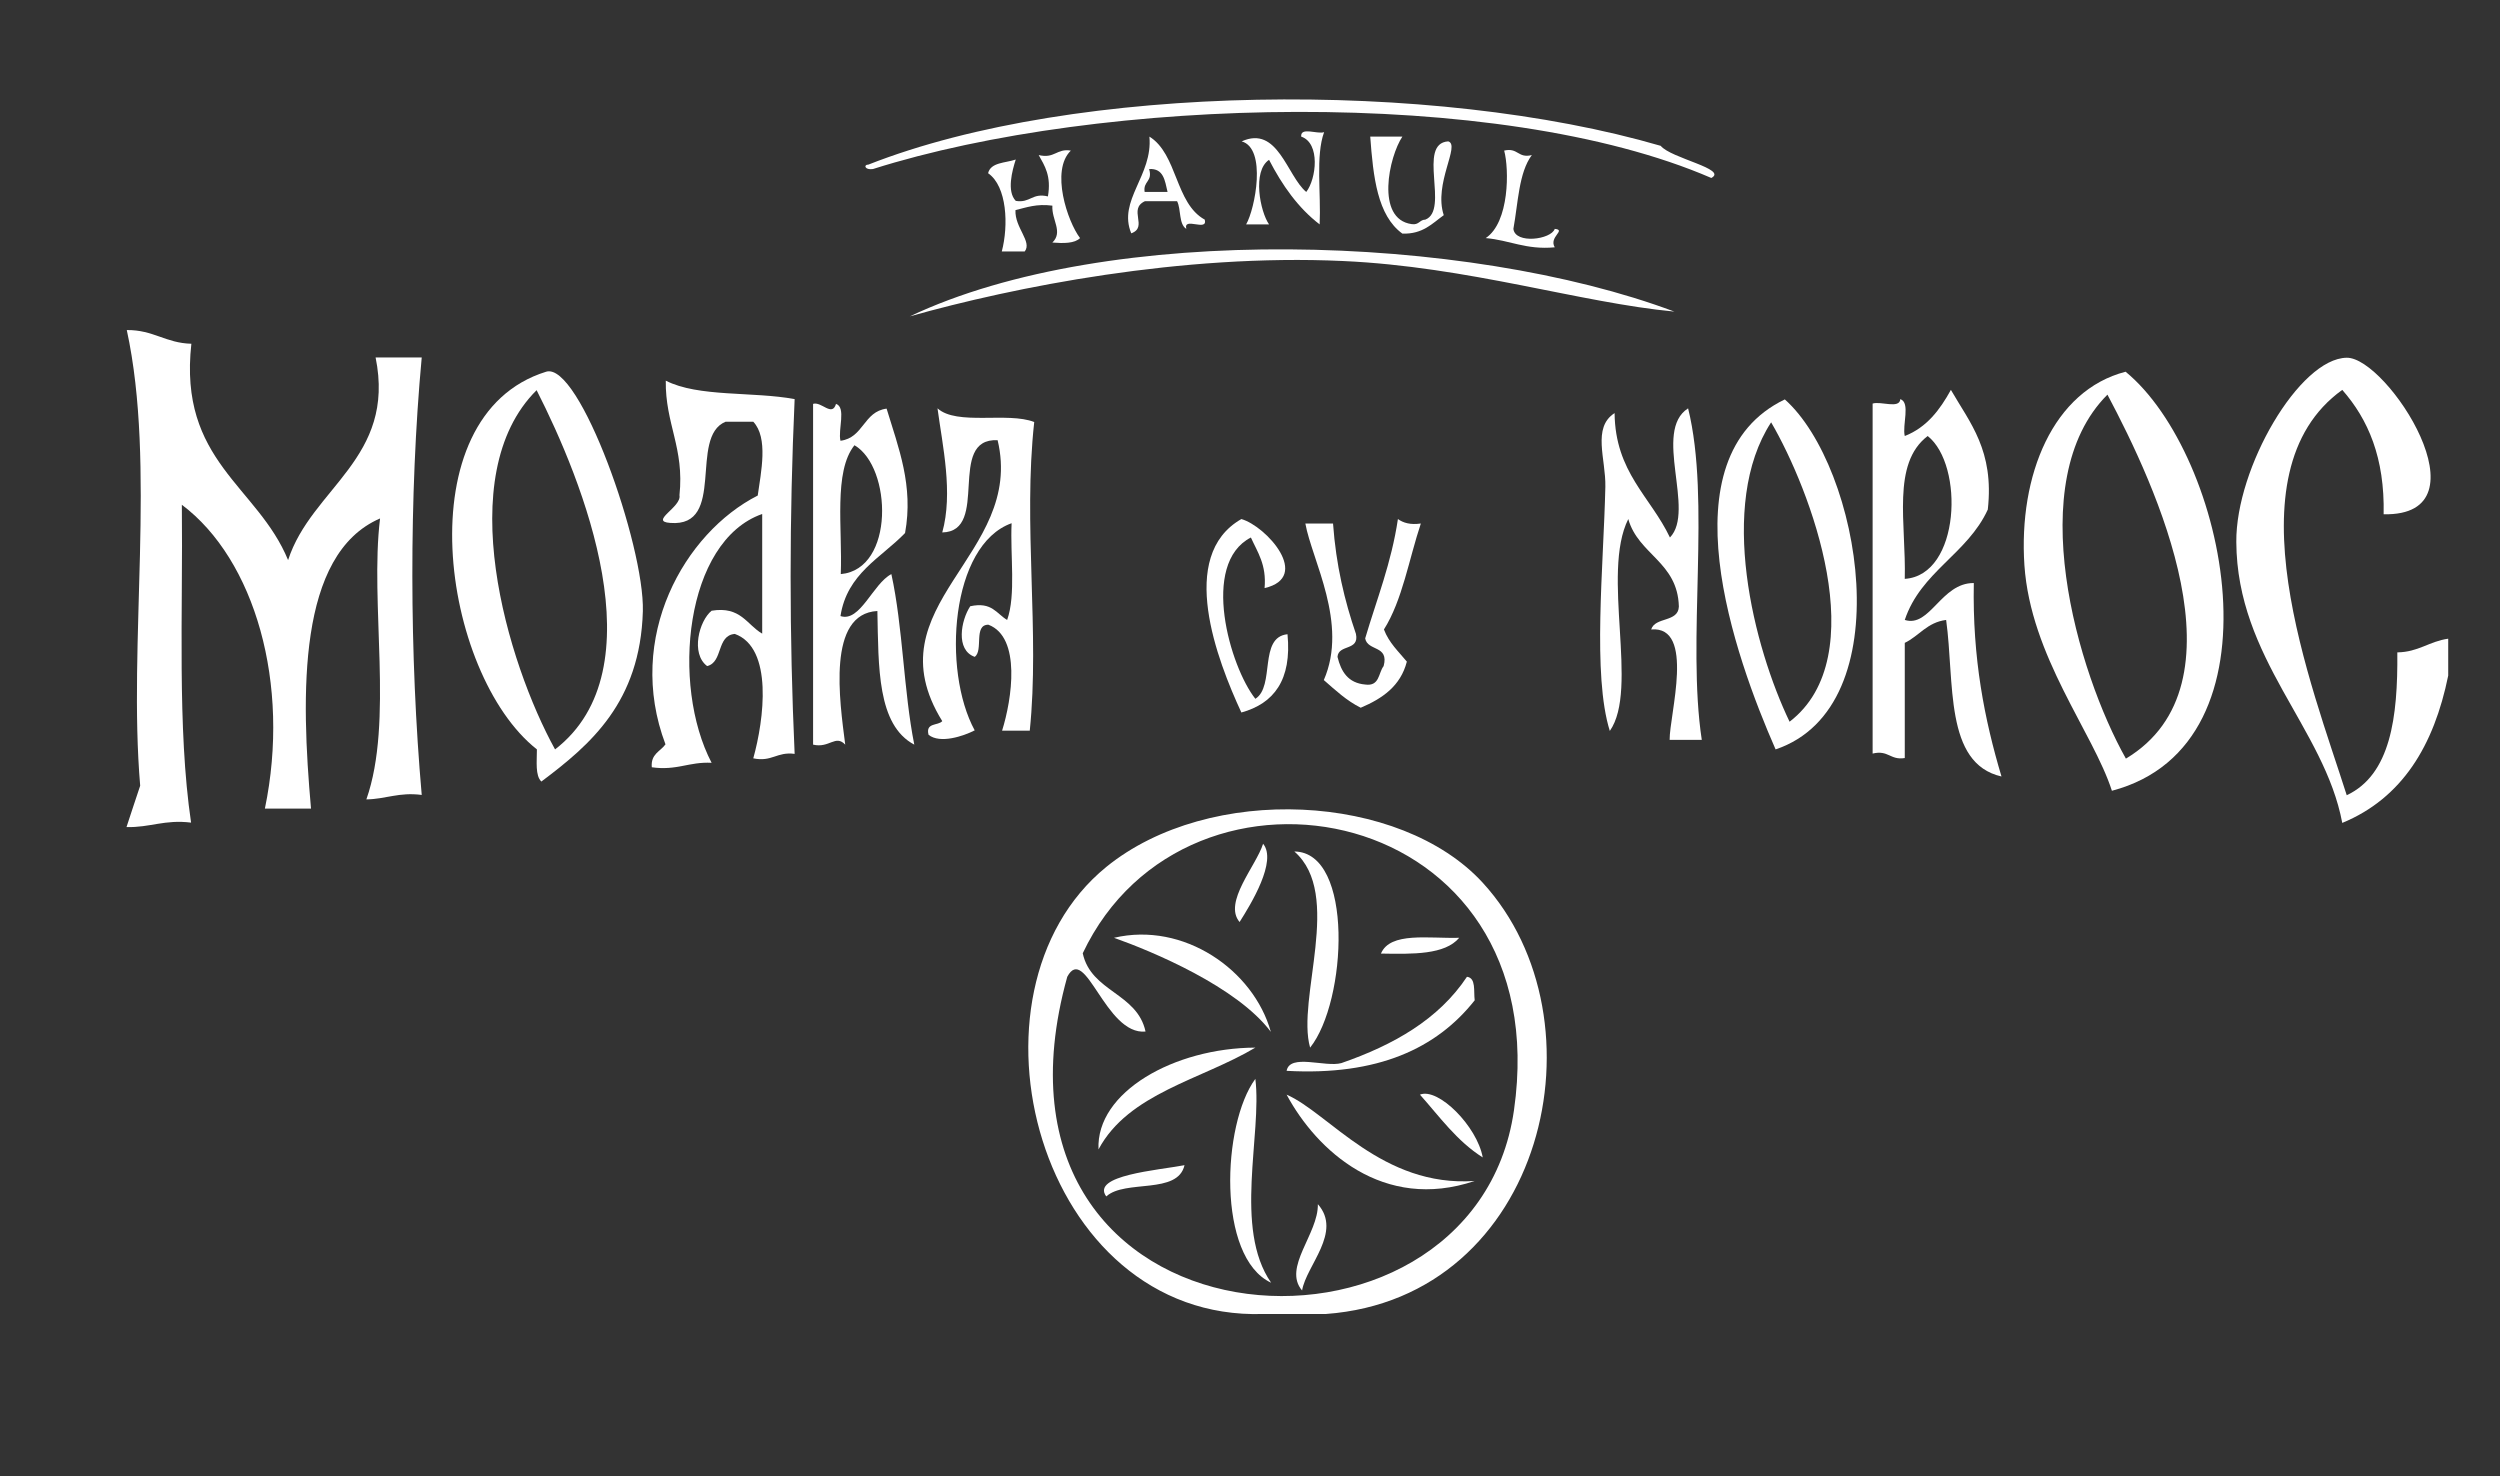 <?xml version="1.0" encoding="utf-8"?>
<!-- Generator: Adobe Illustrator 25.3.1, SVG Export Plug-In . SVG Version: 6.00 Build 0)  -->
<svg version="1.1" id="Layer_1" xmlns="http://www.w3.org/2000/svg" xmlns:xlink="http://www.w3.org/1999/xlink" x="0px" y="0px"
	 viewBox="0 0 840 496" style="enable-background:new 0 0 840 496;" xml:space="preserve">
<rect x="0" y="0" width="840" height="496" fill="#333333" stroke="none"/>
<style type="text/css">
	.st0{fill-rule:evenodd;clip-rule:evenodd;fill:#FFFFFF;}
</style>
<g>
	<path class="st0" d="M437.2,45.9c-0.3-3.4,5.5-0.7,7.7-1.5c-2.9,7.9-1,20.7-1.5,31c-7.3-5.6-12.6-13.2-17-21.7
		c-5.7,3.8-3,17.4,0,21.7c-2.6,0-5.2,0-7.7,0c3-5.2,7-25.5-1.5-27.9c12.2-5.5,15.2,11.6,21.7,17C442.3,60.1,443.7,48.1,437.2,45.9z"
		/>
	<path class="st0" d="M386.2,45.9c9.5,5.9,8.6,22.4,18.6,27.9c1.1,4.2-7.3-1.1-6.2,3.1c-2.6-1.6-1.7-6.6-3.1-9.3
		c-3.6,0-7.2,0-10.8,0c-5.8,2.7,1.2,8.7-4.6,10.8C375.5,67.3,387.4,59,386.2,45.9z M384.6,64.5c2.6,0,5.2,0,7.7,0
		c-0.9-3.8-1.3-8-6.2-7.7C387.4,61.1,384,60.8,384.6,64.5z"/>
	<path class="st0" d="M460.4,45.9c3.6,0,7.2,0,10.8,0c-4.5,6.7-9.1,27.7,3.1,29.4c2.5,0.4,2.7-1.5,4.6-1.5
		c8.2-3.2-2.9-25.6,7.7-26.3c4.2,1.2-5,14.2-1.5,24.8c-3.9,2.8-7,6.4-13.9,6.2C462.8,72.4,461.4,59.5,460.4,45.9z"/>
	<path class="st0" d="M359.8,50.6c-6.9,6.7-1.1,23.9,3.1,29.4c-1.8,1.8-5.5,1.8-9.3,1.5c3.7-3.6-0.3-7.6,0-12.4
		c-5.3-0.7-8.7,0.6-12.4,1.5c-0.3,5.9,5.7,10.6,3.1,13.9c-2.6,0-5.2,0-7.7,0c2.3-8.7,1.8-21.9-4.6-26.3c0.9-3.7,5.8-3.4,9.3-4.6
		c-1.2,3.7-3.1,10.7,0,13.9c4.9,0.8,5.5-2.8,10.8-1.5c1.2-6.9-1.1-10.3-3.1-13.9C354.4,53.4,355,49.8,359.8,50.6z"/>
	<path class="st0" d="M42.6,110.9c8.9-0.1,13.1,4.4,21.7,4.6c-4.4,39.5,22.3,47.8,32.5,72.7c7.8-24.2,36.3-34.2,29.4-68.1
		c5.2,0,10.3,0,15.5,0c-4.3,46.4-4.1,100.5,0,147c-7.7-1-12,1.4-18.6,1.5c9.2-26.2,1.1-65.7,4.6-94.4c-27.8,12-26.6,59.2-23.2,97.5
		c-5.2,0-10.3,0-15.5,0c8.7-41.9-3.4-83.7-27.9-102.1c0.4,36.2-1.6,74.9,3.1,106.8c-8.9-1.1-13.8,1.7-21.7,1.5
		c1.5-4.7,3.1-9.3,4.6-13.9C43,215.8,52.5,156.4,42.6,110.9z"/>
	<path class="st0" d="M822.6,214.6c0,4.1,0,8.3,0,12.4c-4.8,23.6-15.5,41.2-35.6,49.5c-6-32-35.4-55.1-35.6-94.4
		c-0.2-24.9,21.2-61.7,37.1-61.9c13.6-0.2,48.3,53.3,12.4,52.6c0.4-19-5.2-31.9-13.9-41.8c-38.8,27.9-10.1,99.6,1.5,136.2
		c14.7-6.9,17.2-26.1,17-48C812.6,219.1,816.2,215.5,822.6,214.6z"/>
	<path class="st0" d="M181.9,262.6c-2.1-2-1.5-6.7-1.5-10.8c-32.1-25.3-44.6-112.1,3.1-126.9c11.2-3.5,33.1,58.4,32.5,80.5
		C215.1,236,198.4,250.2,181.9,262.6z M186.5,251.8c34.9-26.9,9.3-90.3-6.2-120.7C151.5,159.7,170.5,222.8,186.5,251.8z"/>
	<path class="st0" d="M709.6,265.7c-6.4-19.8-27.3-45.1-29.4-75.8c-2-30.2,9.6-58.7,34-65C748.2,152.8,768.8,250.1,709.6,265.7z
		 M714.3,254.9c41.3-24.8,10-91.8-6.2-122.3C679.1,161.6,698,225.9,714.3,254.9z"/>
	<path class="st0" d="M223.7,127.9c10.9,5.6,29.4,3.6,43.3,6.2c-1.8,39.9-1.8,79.3,0,119.2c-6-0.8-7.6,2.8-13.9,1.5
		c3.6-12.9,6.8-37.1-6.2-41.8c-6.2,0.5-3.9,9.5-9.3,10.8c-5.6-4.2-2.7-15.2,1.5-18.6c9.8-1.6,11.8,4.7,17,7.7c0-13.4,0-26.8,0-40.2
		c-26,9.1-30.7,57.4-17,83.6c-7.6-0.4-11.7,2.7-20.1,1.5c-0.4-4.5,2.9-5.3,4.6-7.7c-13.6-36,6.4-71.1,31-83.6
		c1.1-7.9,3.6-19.4-1.5-24.8c-3.1,0-6.2,0-9.3,0c-12.5,5.1,0.4,35.5-18.6,34c-7.2-0.5,3.9-5.3,3.1-9.3
		C230,150.5,223.5,142.5,223.7,127.9z"/>
	<path class="st0" d="M655.5,131c6.4,11.1,14.6,20.4,12.4,40.2c-6.8,14.9-22.5,20.9-27.9,37.1c8.5,2.7,12.2-12.5,23.2-12.4
		c-0.5,25.3,3.6,45.9,9.3,65c-19.3-4.4-15.7-31.8-18.6-52.6c-6.4,0.8-9.1,5.4-13.9,7.7c0,12.9,0,25.8,0,38.7
		c-4.9,0.8-5.5-2.8-10.8-1.5c0-39.2,0-78.4,0-117.6c2.7-0.9,9.1,1.9,9.3-1.5c3.5,1.2,0.6,8.7,1.5,12.4
		C647.4,143.6,651.8,137.7,655.5,131z M640,194.5c18.7-1.2,20-38.3,7.7-48C635.5,155.8,640.5,176,640,194.5z"/>
	<path class="st0" d="M596.6,251.8c-13.7-31.2-37.6-98,3.1-117.6C625.2,156.9,639.3,237.4,596.6,251.8z M601.3,242.5
		c28.5-21.9,6.9-78.2-6.2-100.6C577,169.7,589.3,217.5,601.3,242.5z"/>
	<path class="st0" d="M315,137.2c6.5,5.9,23.6,1.1,32.5,4.6c-3.8,34.5,1.9,70.8-1.5,103.7c-3.1,0-6.2,0-9.3,0
		c3.3-10.5,6.5-31.4-4.6-35.6c-5.1,0-1.6,8.7-4.6,10.8c-6.5-2.3-4.6-12.3-1.5-17c7.3-1.6,8.8,2.5,12.4,4.6c3-8.4,1-21.7,1.5-32.5
		c-20.5,7.3-23.4,49.4-12.4,69.6c-3.7,1.9-11.6,4.6-15.5,1.5c-1.1-4.2,3.2-3,4.6-4.6c-24.2-39.1,27.9-55.6,18.6-94.4
		c-17.3-0.8-2.4,30.7-18.6,31C320.3,165.6,316.7,149.8,315,137.2z"/>
	<path class="st0" d="M567.2,137.2c7.7,31-0.5,77.9,4.6,111.4c-3.6,0-7.2,0-10.8,0c-0.1-8.4,8.7-38.4-6.2-37.1
		c1.3-4.3,9.1-2.3,9.3-7.7c-0.4-15-13.6-17.4-17-29.4c-9.2,18.4,3.7,57.1-6.2,71.2c-5.9-18.8-2.1-55.3-1.5-82
		c0.2-9.4-4.5-19.9,3.1-24.8c0.2,19.9,12.1,28.1,18.6,41.8C569.8,171.6,555.2,144.9,567.2,137.2z"/>
	<path class="st0" d="M424.9,197.6c0.7-7.9-2.4-12.1-4.6-17c-17.1,8.8-7,43.5,1.5,54.2c6.7-4.2,1-20.7,10.8-21.7
		c1.5,15.4-4.6,23.3-15.5,26.3c-8.1-17.5-21.7-52.6,0-65C425.5,176.8,440.8,193.9,424.9,197.6z"/>
	<path class="st0" d="M469.7,174.4c1.8,1.3,4.2,2,7.7,1.5c-4,12-6.2,25.8-12.4,35.6c1.7,4.5,4.9,7.4,7.7,10.8
		c-2.1,8.2-8.2,12.4-15.5,15.5c-4.8-2.4-8.5-5.9-12.4-9.3c8.3-19-4-40.3-6.2-52.6c3.1,0,6.2,0,9.3,0c1,14,3.9,26,7.7,37.1
		c1.2,5.8-5.9,3.4-6.2,7.7c1.2,5,3.6,8.8,9.3,9.3c4.9,0.7,4.4-3.9,6.2-6.2c1.9-7.1-5.4-4.9-6.2-9.3
		C462.6,201.3,467.5,189.2,469.7,174.4z"/>
	<path class="st0" d="M293.3,56.8c-2.8,0.4-3.2-1.5-1.5-1.5C361.4,27.9,481.5,26.7,558,49c3.4,4.2,22.7,7.8,17,10.8
		C503.4,28.8,369.6,32.6,293.3,56.8z"/>
	<path class="st0" d="M522.4,76.9c4,0.4-2.1,2.7,0,6.2c-9.7,0.9-15.1-2.4-23.2-3.1c8-5.3,7.9-23.2,6.2-29.4c4.7-1.1,4.6,2.7,9.3,1.5
		c-4.4,5.9-4.6,16-6.2,24.8C509.1,82.1,521.2,80.5,522.4,76.9z"/>
	<path class="st0" d="M562.6,104.7c-31.8-3-69.2-15.1-111.4-17c-54.1-2.5-110.4,8.7-145.5,18.6C372.5,74.6,492.7,78.5,562.6,104.7z"
		/>
	<path class="st0" d="M299.5,192.9c3.9,17.8,4.1,39.2,7.7,57.3c-12.5-6.6-12-26.1-12.4-44.9c-17,0.9-12.7,30.1-10.8,44.9
		c-3.3-3.5-5.3,1.3-10.8,0c0-38.2,0-76.4,0-114.5c2.8-0.9,6.4,4.5,7.7,0c3.5,1.2,0.6,8.7,1.5,12.4c7.8-1,7.7-9.8,15.5-10.8
		c4,13.2,9.1,25.9,6.2,41.8c-8.1,8.4-19.5,13.6-21.7,27.9C289,209.2,293.3,196.1,299.5,192.9z M282.5,192.9
		c18.2-1.6,17.2-36,4.6-43.3C280,158.5,283.1,177.6,282.5,192.9z"/>
</g>
<g>
	<path class="st0" d="M424.4,283.5c4.8,5.8-4.1,20.3-7.9,26.3C410.9,303.2,422.1,290.9,424.4,283.5z"/>
	<path class="st0" d="M434.9,286.1c20.1,0.2,17.7,50.4,5.3,65.9C435.5,335.6,451.4,300.5,434.9,286.1z"/>
	<path class="st0" d="M427,346.7c-11.3-15.1-39.7-27-52.7-31.6C397.7,309.6,421.2,325.9,427,346.7z"/>
	<path class="st0" d="M490.3,315.1c-4.8,5.7-15.5,5.5-26.3,5.3C467.1,313,480.1,315.4,490.3,315.1z"/>
	<path class="st0" d="M492.9,328.2c3.1,0.4,2.2,4.8,2.6,7.9c-12.8,16.2-32.6,25.4-63.2,23.7c1.1-5.9,13-1.1,18.4-2.6
		C468.3,351.1,483.4,342.5,492.9,328.2z"/>
	<path class="st0" d="M421.8,352c-18.1,10.8-42.6,15.3-52.7,34.2C368.2,366.9,394.6,352.1,421.8,352z"/>
	<path class="st0" d="M421.8,362.5c2.3,18.7-7.4,50.2,5.3,68.5C408.8,422.5,410.6,377.7,421.8,362.5z"/>
	<path class="st0" d="M442.8,404.6c8.3,9.4-3.9,20.6-5.3,29C430.9,425.9,443,414.6,442.8,404.6z"/>
	<path class="st0" d="M445.5,441.5c-7,0-14,0-21.1,0c-75.6,2.4-104.5-108-52.7-150.2c34.7-28.2,98.8-24.9,126.5,5.3
		C540.5,342.8,519.1,436.1,445.5,441.5z M508.7,373c14.8-103.4-109.7-127.1-144.9-52.7c2.8,13,18.3,13.3,21.1,26.3
		c-13.5,1.3-20.2-29.8-26.3-18.4C323,456.3,495.2,467.7,508.7,373z"/>
	<path class="st0" d="M432.3,367.8c14.1,6.1,32.1,31.2,63.2,29C464.8,407.2,442.4,386.6,432.3,367.8z"/>
	<path class="st0" d="M477.1,367.8c6.1-2.5,19.2,10.6,21.1,21.1C489.5,383.4,483.7,375.2,477.1,367.8z"/>
	<path class="st0" d="M398,391.5c-2.3,10-19.9,4.7-26.3,10.5C366.5,394.9,389.1,393.2,398,391.5z"/>
</g>
</svg>
